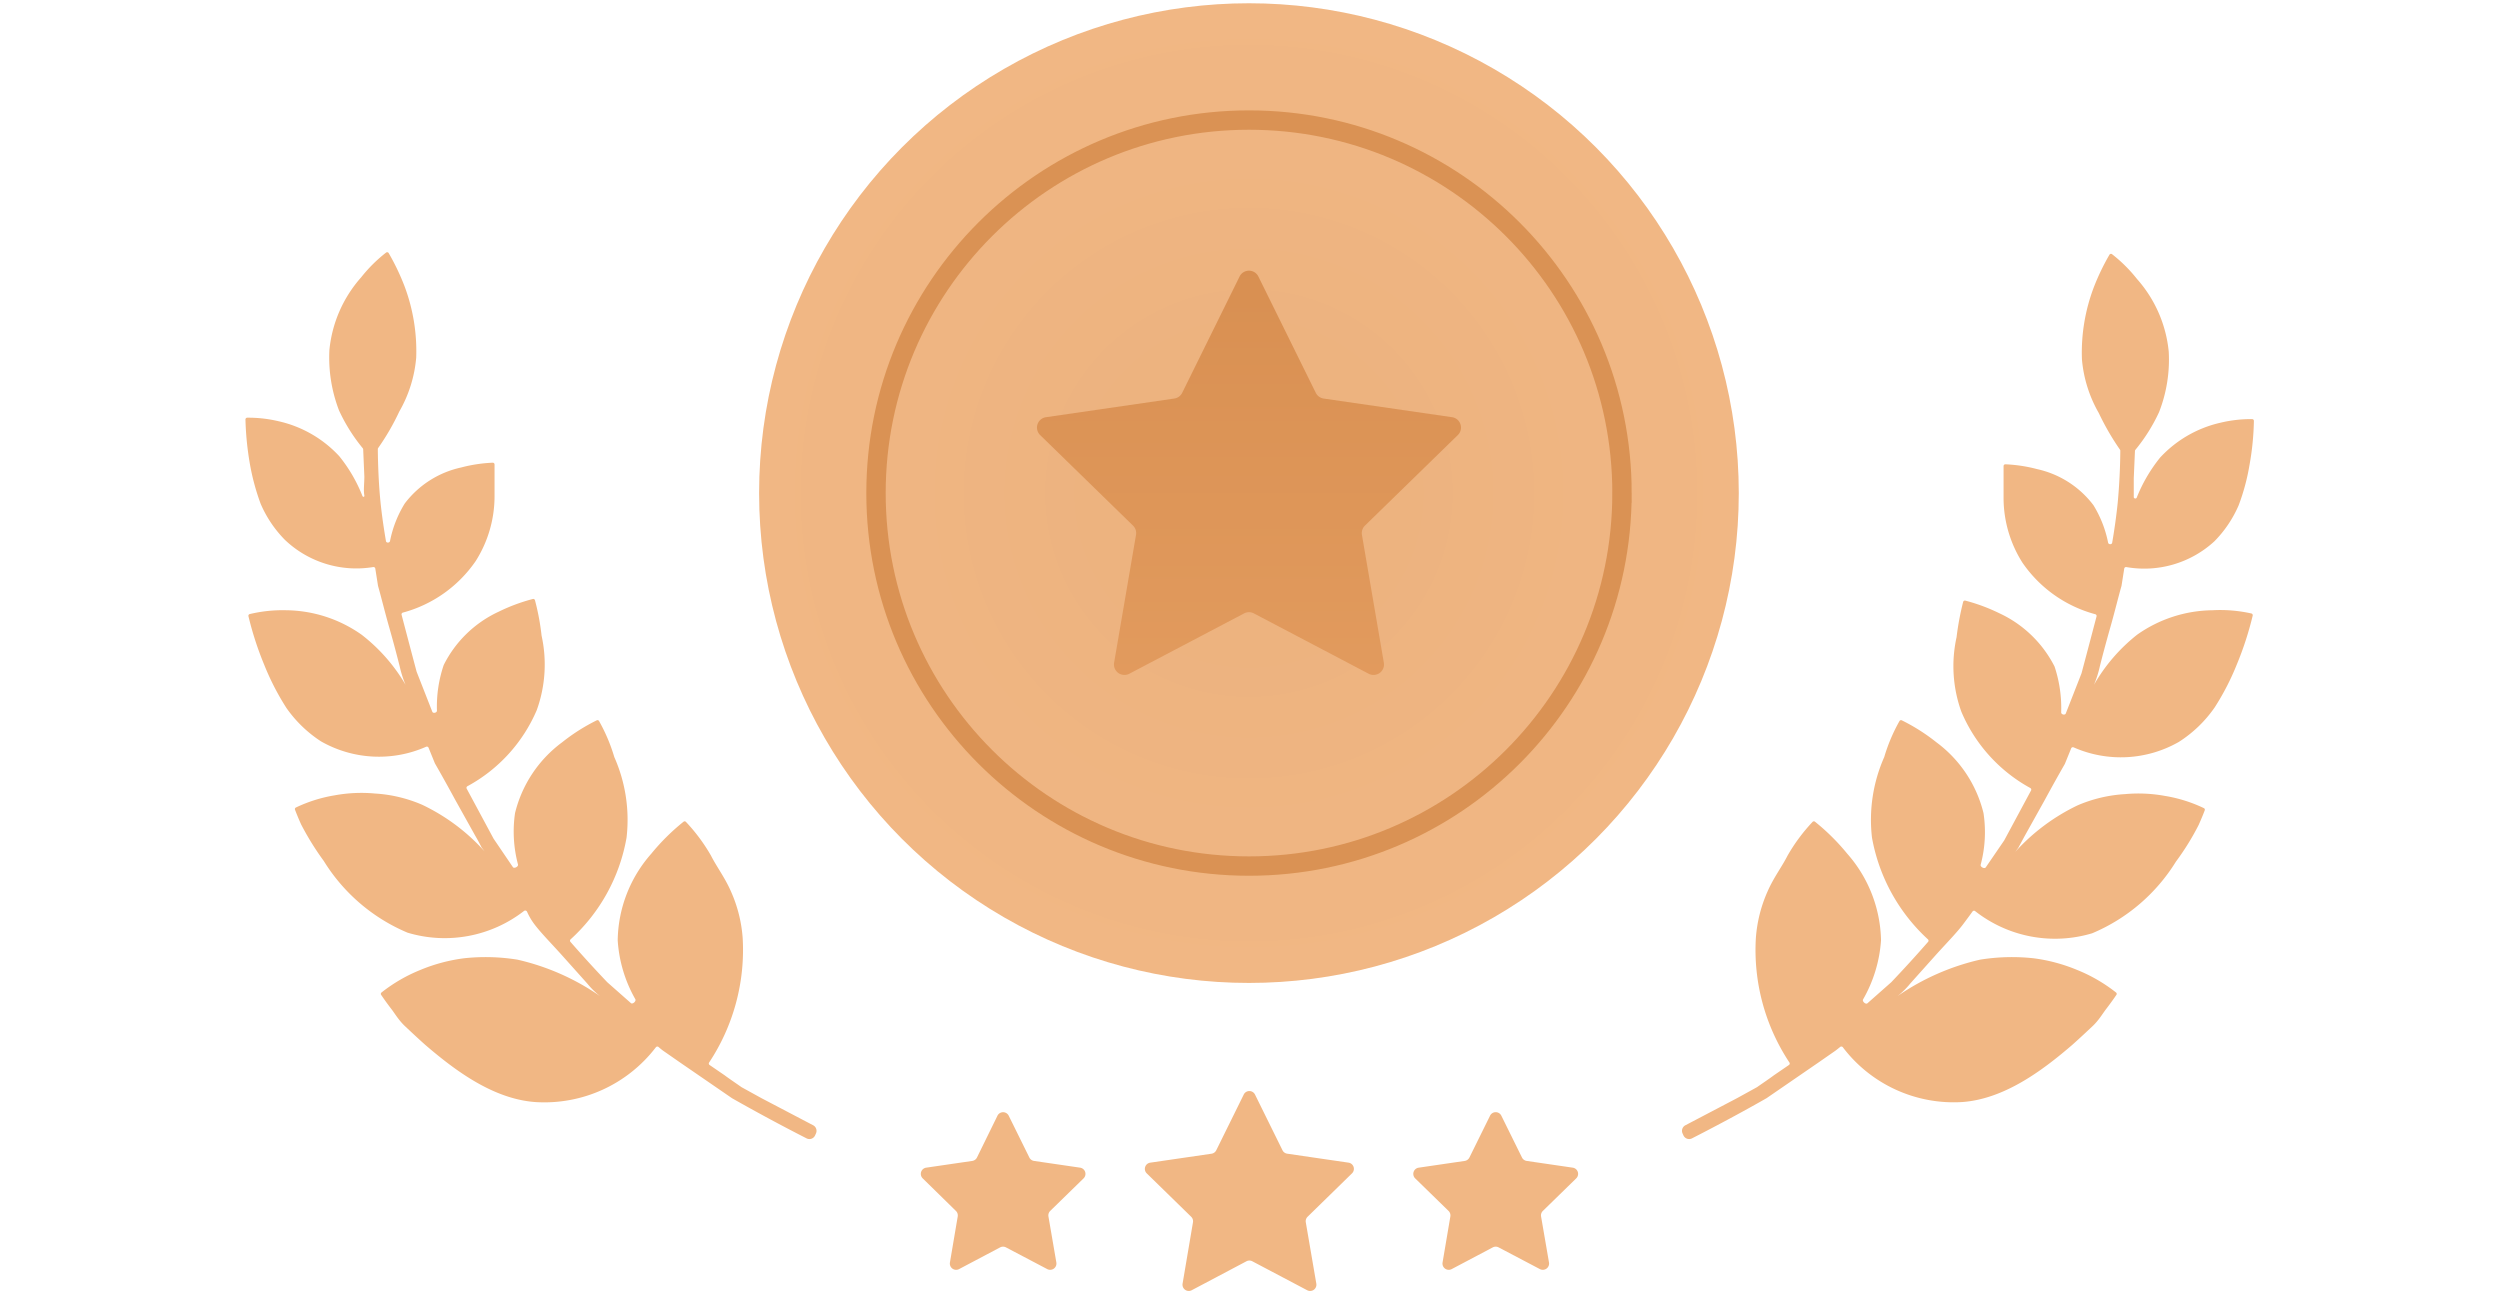 <svg width="154" height="80" viewBox="0 0 154 80" fill="none" xmlns="http://www.w3.org/2000/svg"><circle cx="76.935" cy="30.375" fill="url(#paint0_radial_2310_30179)" r="30.174"/><path d="M99.915 30.373c0 12.69-10.287 22.977-22.977 22.977S53.962 43.062 53.962 30.373c0-12.69 10.287-22.977 22.976-22.977 12.69 0 22.977 10.287 22.977 22.977z" stroke="#DA9254" stroke-width="1.193"/><path d="M76.358 17.033a.646.646 0 011.158 0l3.536 7.164a.65.65 0 00.486.354l7.906 1.148c.53.077.741.728.358 1.101l-5.721 5.577a.645.645 0 00-.186.571l1.35 7.875a.645.645 0 01-.936.68l-7.071-3.718a.645.645 0 00-.601 0l-7.072 3.718a.645.645 0 01-.936-.68l1.35-7.875a.645.645 0 00-.185-.57L64.073 26.8a.645.645 0 01.357-1.1l7.907-1.15a.646.646 0 00.486-.353l3.535-7.164z" fill="url(#paint1_linear_2310_30179)"/><path d="M136.292 37.591a8.193 8.193 0 00-4.654 1.514 10.747 10.747 0 00-2.648 3.076c.153-.364.273-.742.359-1.128.173-.695.42-1.613.668-2.482.247-.868.483-1.836.668-2.48l.168-1.066a.113.113 0 01.131-.093 6.386 6.386 0 005.419-1.584 7.236 7.236 0 001.498-2.22 13.14 13.14 0 00.668-2.481c.163-.898.254-1.807.271-2.719a.11.11 0 00-.109-.111 8.074 8.074 0 00-1.957.224 7.244 7.244 0 00-3.712 2.147 9.532 9.532 0 00-1.439 2.464c-.036.091-.183.066-.183-.033v-1.166l.073-1.675a.114.114 0 01.025-.066A10.74 10.74 0 00133 25.384a8.889 8.889 0 00.594-3.722 7.891 7.891 0 00-1.956-4.478 9.034 9.034 0 00-1.535-1.525.109.109 0 00-.161.032 14.175 14.175 0 00-.952 1.976 11.347 11.347 0 00-.743 4.467 8.028 8.028 0 001.04 3.312c.372.786.808 1.54 1.304 2.254a.11.11 0 01.02.063 37.887 37.887 0 01-.161 3.216 35.93 35.93 0 01-.34 2.452c-.022.127-.226.12-.251-.005a6.985 6.985 0 00-.906-2.31 5.955 5.955 0 00-3.478-2.221 9.098 9.098 0 00-1.94-.294.11.11 0 00-.115.11v1.97a7.459 7.459 0 001.164 3.982 7.945 7.945 0 004.483 3.173.11.11 0 01.08.135c-.108.413-.512 1.954-.925 3.503l-.97 2.476c-.049.124-.288.066-.283-.068a8.109 8.109 0 00-.409-2.825 7.21 7.21 0 00-3.399-3.28 11.223 11.223 0 00-2.097-.779.11.11 0 00-.134.08 17.093 17.093 0 00-.406 2.176 8.271 8.271 0 00.297 4.59 9.634 9.634 0 004.246 4.698c.054.03.075.097.046.151l-1.655 3.078-1.135 1.658c-.077.113-.349-.027-.314-.16a7.789 7.789 0 00.174-3.185 7.695 7.695 0 00-2.896-4.355 11.775 11.775 0 00-2.135-1.356.11.11 0 00-.144.044 10.627 10.627 0 00-.939 2.218 9.538 9.538 0 00-.755 4.962 11.175 11.175 0 003.446 6.266.11.11 0 01.01.155 78.49 78.49 0 01-2.268 2.487l-1.469 1.298c-.103.09-.337-.118-.268-.238a8.462 8.462 0 001.106-3.64 8.303 8.303 0 00-2.079-5.335 13.336 13.336 0 00-1.988-1.972.11.11 0 00-.149.01 10.94 10.94 0 00-1.539 2.074c-.359.707-.866 1.364-1.238 2.22a8.56 8.56 0 00-.717 2.866c-.158 2.712.568 5.4 2.067 7.662.034.05.021.12-.03.154l-.923.632c-.297.224-.656.46-1.04.732l-1.238.682-3.178 1.667a.387.387 0 00-.173.503l.054.119c.091.2.328.285.524.185.773-.394 2.683-1.382 4.593-2.474l3.193-2.195 1.052-.732c.127-.096.225-.175.29-.23a.117.117 0 01.167.018 8.572 8.572 0 007.352 3.375c2.599-.186 4.95-1.947 6.782-3.523.446-.397.854-.782 1.238-1.141.383-.36.606-.745.829-1.042.332-.433.554-.754.65-.897a.107.107 0 00-.023-.146 9.76 9.76 0 00-2.397-1.389 10.45 10.45 0 00-2.698-.72 12.35 12.35 0 00-3.28.087 14.7 14.7 0 00-5.086 2.246c.292-.23.558-.492.792-.782l1.621-1.811c.594-.657 1.238-1.315 1.621-1.824.269-.356.484-.652.588-.797a.112.112 0 01.161-.022 7.964 7.964 0 007.209 1.365 11.144 11.144 0 005.161-4.416c.529-.712.997-1.468 1.399-2.258.193-.432.318-.752.374-.9a.108.108 0 00-.055-.136 8.866 8.866 0 00-2.386-.75 9.087 9.087 0 00-2.475-.112 8.644 8.644 0 00-2.921.694 12.38 12.38 0 00-3.837 2.866l.181-.241a.544.544 0 00.009-.014l.392-.725 1.238-2.22a104.4 104.4 0 011.237-2.221l.39-.96a.111.111 0 01.149-.06 7.206 7.206 0 006.478-.332 7.736 7.736 0 002.216-2.134 15.68 15.68 0 001.361-2.643c.405-.974.731-1.98.977-3.006a.11.11 0 00-.082-.132 8.741 8.741 0 00-2.392-.199zm-118.662 0a8.191 8.191 0 014.654 1.514 10.747 10.747 0 012.698 3.076 6.546 6.546 0 01-.36-1.129 82.602 82.602 0 00-.667-2.48c-.248-.87-.483-1.837-.669-2.482l-.168-1.066a.113.113 0 00-.13-.093 6.384 6.384 0 01-5.432-1.67 7.234 7.234 0 01-1.497-2.22 14.116 14.116 0 01-.669-2.481 18.653 18.653 0 01-.27-2.718.11.11 0 01.109-.112 8.075 8.075 0 011.956.224 7.248 7.248 0 013.713 2.147 9.3 9.3 0 011.426 2.447c.036.09.14.068.12-.028-.061-.323 0-.744 0-1.166l-.072-1.675a.111.111 0 00-.025-.066 10.709 10.709 0 01-1.462-2.328 9.075 9.075 0 01-.594-3.722 7.887 7.887 0 011.956-4.479 8.998 8.998 0 011.535-1.524.11.11 0 01.161.031c.368.634.686 1.295.952 1.977a11.35 11.35 0 01.743 4.466 8.016 8.016 0 01-1.04 3.313 14.731 14.731 0 01-1.304 2.253.108.108 0 00-.02.064c.001.242.014 1.729.16 3.216.092.92.235 1.833.341 2.451.022.127.226.121.251-.005a6.97 6.97 0 01.906-2.31 5.951 5.951 0 013.478-2.22 9.107 9.107 0 011.94-.294.11.11 0 01.114.11v1.97a7.457 7.457 0 01-1.163 3.982 7.946 7.946 0 01-4.483 3.172.112.112 0 00-.08.136c.108.413.512 1.953.925 3.503l.967 2.468c.049.124.29.065.286-.069-.031-.95.11-1.902.417-2.809a7.137 7.137 0 013.391-3.287 11.18 11.18 0 012.098-.78.11.11 0 01.133.079c.19.715.325 1.442.406 2.177a8.27 8.27 0 01-.297 4.59 9.631 9.631 0 01-4.27 4.687.112.112 0 00-.046.151l1.655 3.077 1.19 1.754c.077.113.351-.028.316-.16a7.897 7.897 0 01-.182-3.17 7.692 7.692 0 012.896-4.354 11.777 11.777 0 012.135-1.356.11.11 0 01.144.044c.395.701.71 1.445.939 2.218.69 1.556.95 3.27.755 4.962a11.036 11.036 0 01-3.446 6.266.11.11 0 00-.01.156 78.854 78.854 0 002.267 2.486l1.458 1.287c.103.092.34-.12.272-.24a8.376 8.376 0 01-1.086-3.628 8.223 8.223 0 012.067-5.334 13.34 13.34 0 011.988-1.972.11.11 0 01.148.01c.593.628 1.11 1.324 1.54 2.073.359.707.866 1.365 1.237 2.221.404.906.647 1.876.718 2.866.157 2.712-.569 5.4-2.067 7.662a.111.111 0 00.03.154l.923.632c.297.223.656.46 1.04.732l1.237.682 3.179 1.667a.387.387 0 01.173.502l-.054.12a.383.383 0 01-.524.185 117.49 117.49 0 01-4.593-2.474L41.9 65.455l-1.052-.732a3.748 3.748 0 01-.279-.226.115.115 0 00-.168.016 8.646 8.646 0 01-7.424 3.374c-2.6-.187-4.95-1.949-6.782-3.524-.446-.397-.854-.782-1.238-1.142-.384-.36-.606-.744-.83-1.041a17.822 17.822 0 01-.65-.898.108.108 0 01.024-.145 9.761 9.761 0 012.397-1.39c.863-.359 1.77-.6 2.698-.719a12.347 12.347 0 013.28.087 14.6 14.6 0 015.086 2.246 4.954 4.954 0 01-.792-.782l-1.621-1.811c-.594-.658-1.238-1.315-1.622-1.824a3.886 3.886 0 01-.46-.78.123.123 0 00-.186-.05 7.96 7.96 0 01-7.175 1.339 11.146 11.146 0 01-5.161-4.417 17.066 17.066 0 01-1.399-2.258 16.525 16.525 0 01-.374-.9.108.108 0 01.055-.135 8.872 8.872 0 012.386-.75 9.088 9.088 0 012.475-.113 8.648 8.648 0 012.921.695 12.218 12.218 0 013.837 2.866l-.18-.24a13.26 13.26 0 00-.402-.74l-1.238-2.22a102.65 102.65 0 00-1.237-2.221l-.39-.96a.113.113 0 00-.15-.06 7.2 7.2 0 01-6.477-.333 7.73 7.73 0 01-2.13-2.059 15.771 15.771 0 01-1.36-2.642 19.976 19.976 0 01-.978-3.008.11.11 0 01.081-.132 8.74 8.74 0 012.245-.235zm58.984 29.833a.387.387 0 01.694 0L79 70.854a.387.387 0 00.291.213l3.777.552a.387.387 0 01.215.66l-2.736 2.673a.387.387 0 00-.11.342l.648 3.777a.387.387 0 01-.562.408l-3.38-1.784a.387.387 0 00-.362 0l-3.371 1.783a.387.387 0 01-.563-.406l.64-3.778a.387.387 0 00-.111-.342L70.64 72.28a.387.387 0 01.214-.66l3.777-.552a.387.387 0 00.291-.212l1.692-3.43zM61.442 68.73a.387.387 0 01.695-.002l1.27 2.573a.387.387 0 00.29.212l2.837.415a.387.387 0 01.214.66l-2.054 2.004a.387.387 0 00-.11.343l.487 2.833a.387.387 0 01-.562.408l-2.54-1.337a.387.387 0 00-.36 0l-2.53 1.337a.387.387 0 01-.563-.407l.48-2.836a.387.387 0 00-.112-.34l-2.045-2.005a.387.387 0 01.215-.66l2.837-.415a.387.387 0 00.292-.213l1.26-2.57zm30.346-.004a.387.387 0 01.694 0l1.271 2.575a.387.387 0 00.291.212l2.836.415a.387.387 0 01.215.66l-2.054 2.004a.387.387 0 00-.111.343l.488 2.833a.387.387 0 01-.562.408l-2.54-1.337a.387.387 0 00-.361 0l-2.53 1.337a.387.387 0 01-.563-.407l.48-2.835a.387.387 0 00-.112-.342l-2.054-2.003a.387.387 0 01.214-.66l2.836-.416a.387.387 0 00.291-.212l1.271-2.575z" fill="#F1B784"/><defs><radialGradient id="paint0_radial_2310_30179" cx="0" cy="0" r="1" gradientUnits="userSpaceOnUse" gradientTransform="matrix(0 30.174 -30.174 0 76.935 30.375)"><stop stop-color="#EBB17D"/><stop offset="1" stop-color="#F1B784"/></radialGradient><linearGradient id="paint1_linear_2310_30179" x1="76.937" y1="15.86" x2="76.937" y2="44.883" gradientUnits="userSpaceOnUse"><stop stop-color="#D88F51"/><stop offset="1" stop-color="#E39C5F"/></linearGradient></defs></svg>